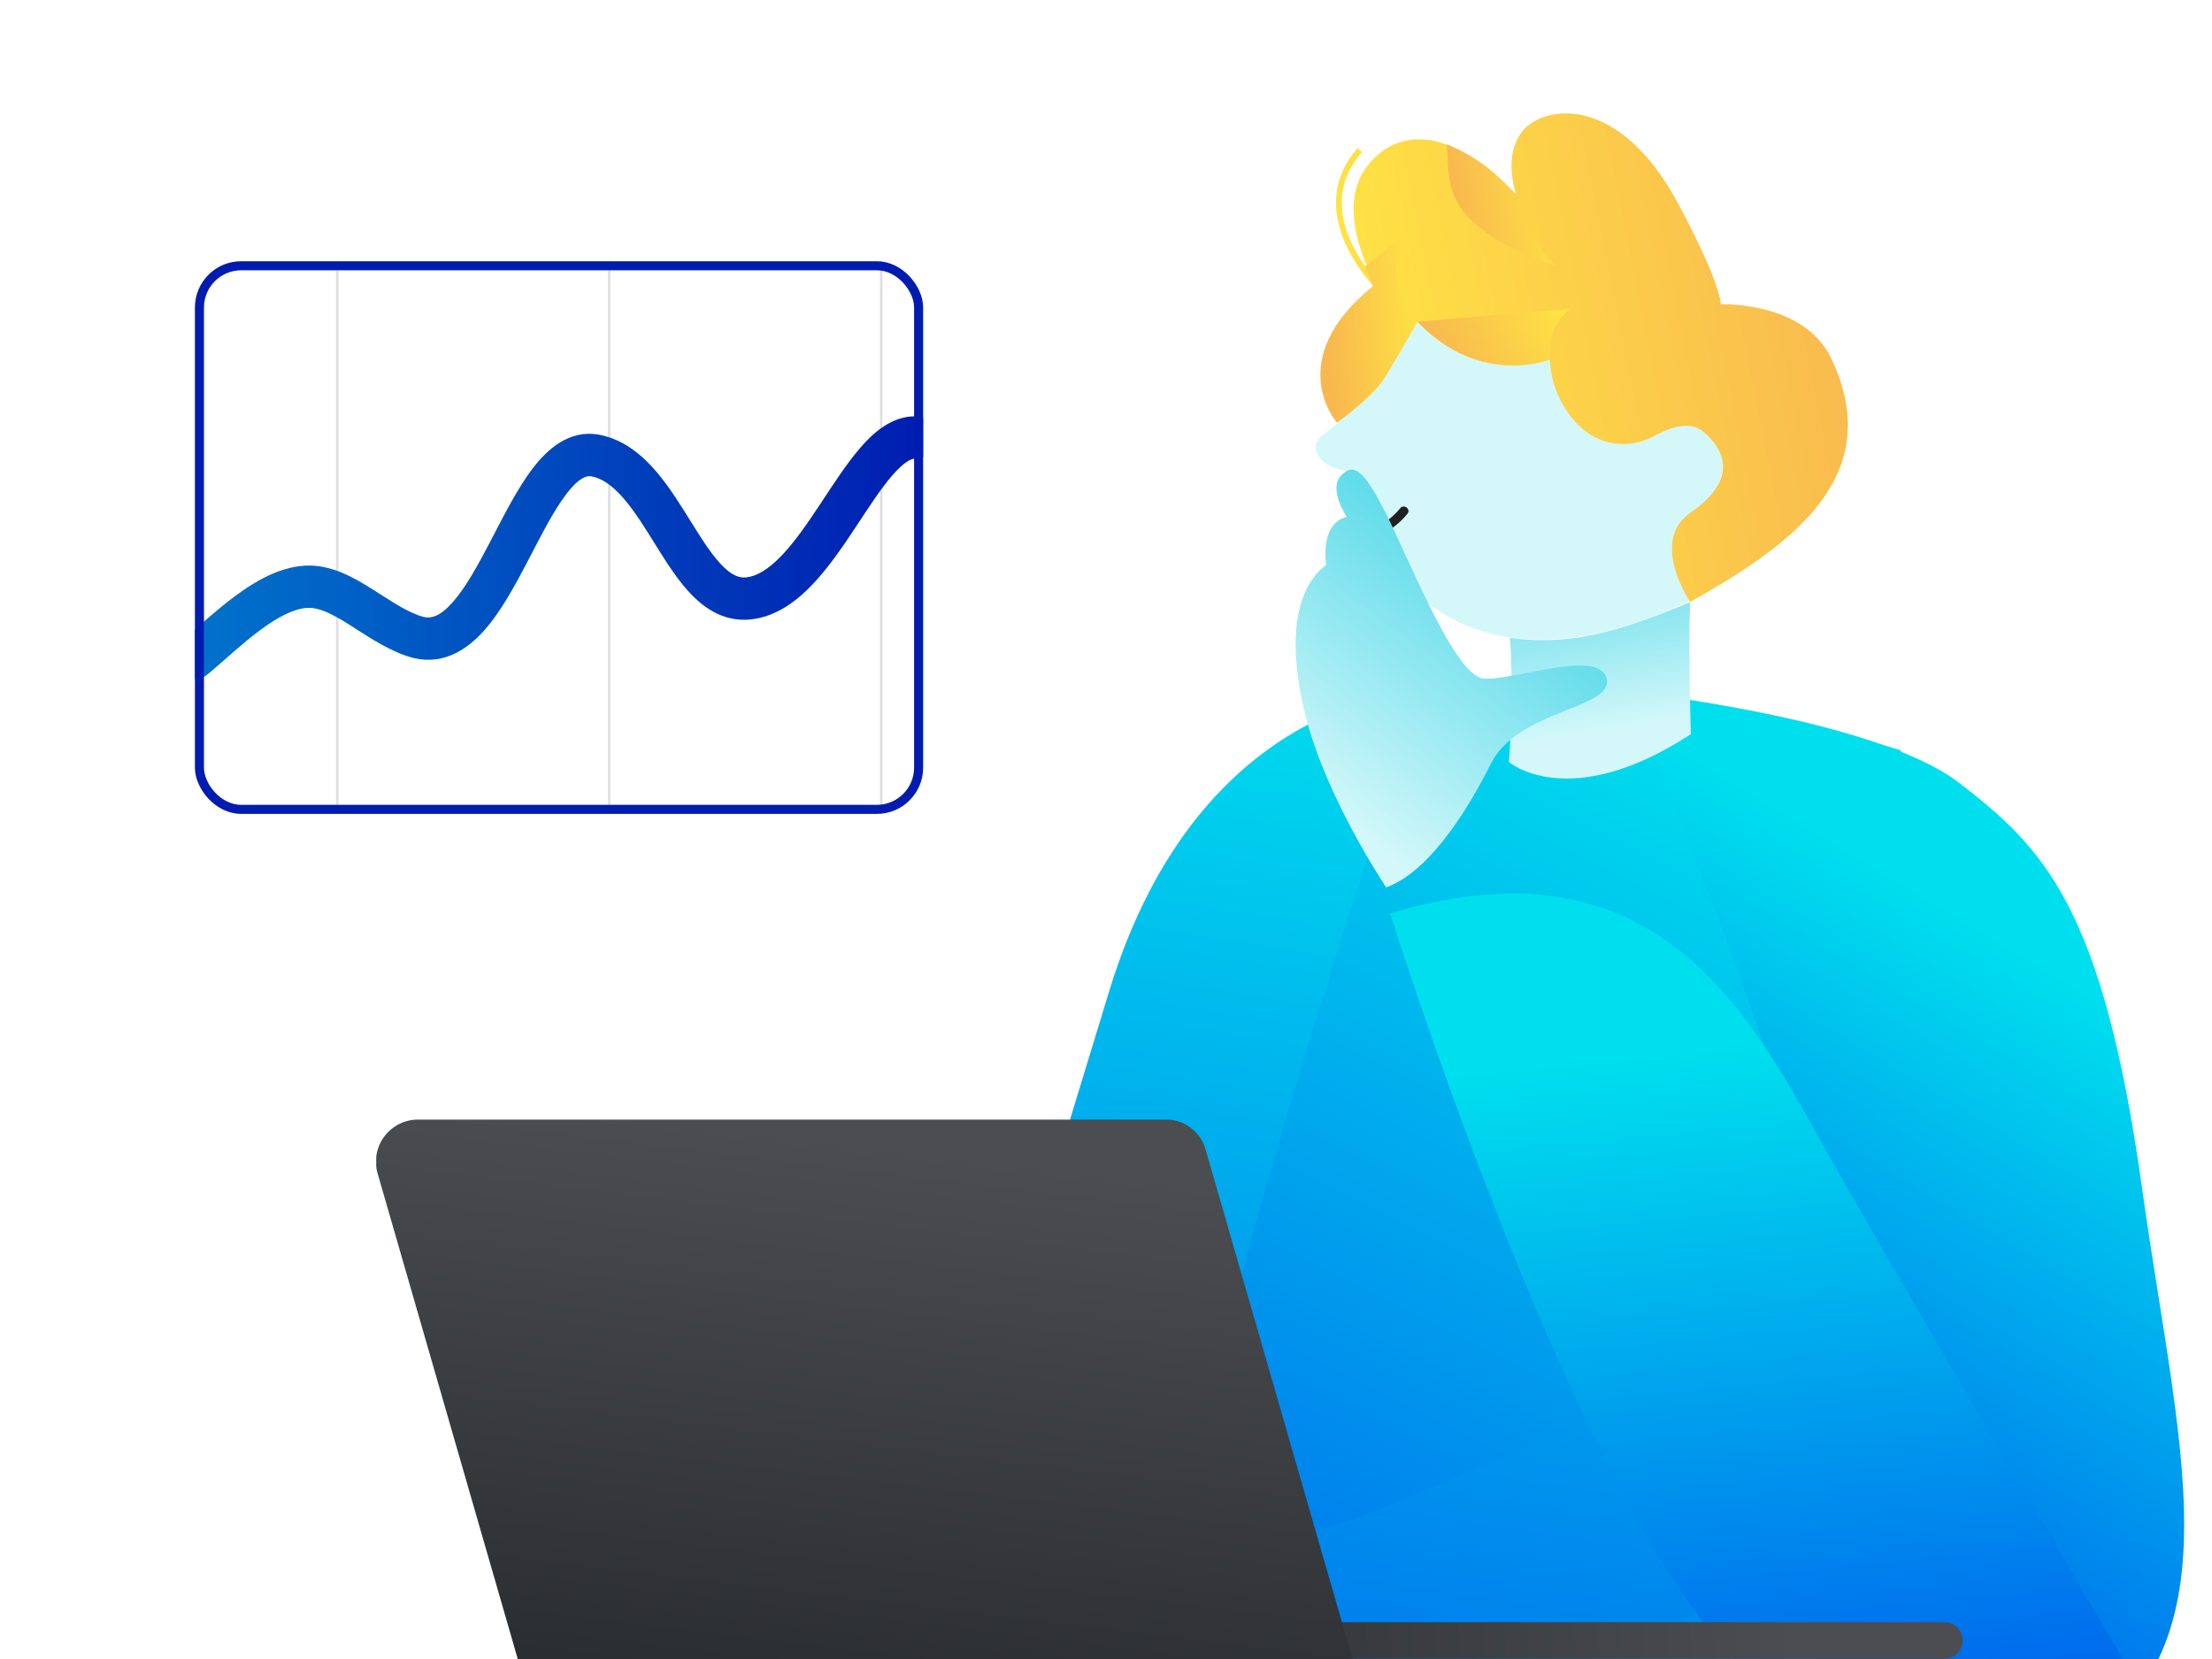 <svg width="488" height="366" viewBox="0 0 488 366" fill="none" xmlns="http://www.w3.org/2000/svg">
<g filter="url(#filter0_dd_1248_63410)">
<g clip-path="url(#clip0_1248_63410)">
<rect x="38" y="37.63" width="160.661" height="121.926" rx="10.207" fill="white"/>
<line x1="69.404" y1="37.443" x2="69.404" y2="215.443" stroke="#DFDFDF" stroke-width="0.548"/>
<line x1="129.404" y1="37.443" x2="129.404" y2="215.443" stroke="#DFDFDF" stroke-width="0.548"/>
<line x1="189.404" y1="37.443" x2="189.404" y2="215.443" stroke="#DFDFDF" stroke-width="0.548"/>
<path d="M196.877 71.841C191.703 71.841 187.696 75.439 184.829 78.741C181.808 82.22 178.859 86.819 176.088 91.007C173.205 95.367 170.434 99.414 167.514 102.486C164.561 105.592 162.007 107.104 159.699 107.369L159.406 107.394C157.936 107.472 156.416 106.857 154.454 104.902C152.263 102.718 150.177 99.506 147.729 95.579C145.409 91.857 142.774 87.512 139.717 83.956C136.64 80.379 132.685 77.048 127.463 75.964L127.147 75.903C120.542 74.701 115.698 79.166 112.493 83.372C109.113 87.807 106.073 93.892 103.278 99.249C100.331 104.899 97.624 109.814 94.728 113.02C91.926 116.121 89.954 116.604 87.987 115.976L87.326 115.751C84.035 114.555 80.914 112.351 76.912 109.841C73.1 107.451 68.143 104.562 62.565 104.781L62.016 104.811C56.352 105.215 51.084 108.365 46.818 111.534C42.999 114.37 39.056 117.981 36.066 120.557L34.845 121.592L34.665 121.751C32.85 123.423 32.648 126.243 34.244 128.161C35.84 130.078 38.649 130.391 40.623 128.911L40.812 128.763L41.529 128.16C45.099 125.136 48.466 121.929 52.379 119.022C56.385 116.047 59.82 114.325 62.659 114.117L62.931 114.102C65.289 114.009 67.976 115.248 71.957 117.744C75.37 119.885 79.866 123.064 84.685 124.709L85.152 124.863C92.164 127.1 97.72 123.622 101.649 119.274C105.482 115.031 108.708 109.008 111.548 103.563C114.541 97.826 117.142 92.661 119.912 89.026C122.625 85.466 124.297 84.936 125.362 85.064L125.566 85.096C127.897 85.58 130.177 87.169 132.644 90.038C135.13 92.929 137.348 96.559 139.813 100.514C142.151 104.264 144.784 108.433 147.87 111.509C150.956 114.585 155.038 117.101 160.253 116.686L160.761 116.637C166.283 116.004 170.741 112.63 174.275 108.912C177.841 105.16 181.03 100.445 183.868 96.154C186.82 91.692 189.355 87.754 191.871 84.857C194.54 81.784 196.121 81.169 196.877 81.169C199.453 81.169 201.541 79.081 201.541 76.505C201.541 73.929 199.453 71.841 196.877 71.841Z" fill="url(#paint0_linear_1248_63410)"/>
</g>
<rect x="39" y="38.63" width="158.661" height="119.926" rx="9.207" stroke="#001CB0" stroke-width="2"/>
</g>
<g clip-path="url(#clip1_1248_63410)">
<path d="M296.577 155.372C296.577 155.372 259.071 280.856 238.876 321.241C218.68 361.627 199.927 396.243 199.927 396.243C199.927 396.243 254.744 446.725 344.181 422.205C433.618 397.685 462.469 403.916 469.681 428.926C469.681 428.926 458.141 270.759 443.716 226.047C429.29 181.334 419.193 165.468 419.193 165.468C419.193 165.468 354.278 145.276 296.577 155.372Z" fill="url(#paint1_linear_1248_63410)"/>
<path d="M378.946 128.947C364.607 137.933 339.247 146.847 320.076 136.375C312.748 132.331 306.902 126.056 303.386 118.461C303.097 117.841 302.809 117.235 302.564 116.644C300.801 112.61 299.644 108.338 299.131 103.966C291.658 104.125 287.59 98.745 292.206 95.644C293.914 94.433 295.534 93.103 297.053 91.663C301.237 87.884 305.506 83.355 305.506 83.355C305.506 83.355 305.506 83.355 305.506 83.283C308.117 78.956 312.719 70.965 312.719 70.965C326.625 85.518 341.945 79.302 341.945 79.302C342.162 84.758 344.417 89.935 348.263 93.812C350.335 95.926 353.03 97.322 355.953 97.794C358.876 98.267 361.873 97.791 364.506 96.437C367.521 94.807 372.454 92.369 375.888 95.297C381.514 100.057 381.918 104.932 374.445 113.745C367.391 122.197 378.095 128.471 378.946 128.947Z" fill="url(#paint2_linear_1248_63410)"/>
<path d="M310.513 113.33C308.649 115.658 306.185 117.434 303.387 118.464C303.098 117.844 302.81 117.238 302.564 116.647C305.059 115.754 307.256 114.186 308.912 112.118C309.719 111.108 311.321 112.32 310.513 113.33Z" fill="#1F2123"/>
<path d="M372.873 132.803C372.873 132.803 363.771 119.404 372.959 113.087C382.466 106.553 381.499 100.106 375.845 95.303C372.397 92.418 367.478 94.812 364.463 96.442C361.833 97.797 358.837 98.274 355.916 97.801C352.995 97.329 350.303 95.932 348.234 93.817C344.376 89.942 342.12 84.756 341.916 79.293C341.916 79.293 326.596 85.523 312.69 70.985L311.998 72.196C310.555 74.62 307.512 80.043 305.535 83.273C302.924 87.6 295.034 93.182 295.034 93.182C295.034 93.182 282.859 79.293 303.011 63.066C301.969 61.951 301.005 60.765 300.126 59.518C298.738 57.57 297.558 55.481 296.606 53.287C293.36 45.628 294.37 38.503 299.491 32.662L300.487 33.556C295.64 39.037 294.716 45.499 297.775 52.739C298.689 54.859 299.835 56.872 301.193 58.739C301.554 59.244 301.886 59.706 302.217 60.109C301.987 59.638 301.742 59.105 301.482 58.508C299.159 53.028 296.346 43.349 301.655 36.599C306.199 30.83 312.387 29.388 319.254 31.926C323.717 33.726 327.789 36.377 331.241 39.729C332.323 40.71 333.42 41.792 334.501 42.931C334.501 42.931 331.371 34.421 335.944 28.84C340.517 23.258 357.106 20.445 370.204 44.878C379.754 62.663 379.638 67.119 379.638 67.119C379.638 67.119 397.915 66.412 403.931 78.961C416.611 105.341 394.67 120.486 372.873 132.803Z" fill="url(#paint3_linear_1248_63410)"/>
<path d="M301.191 58.736L301.479 58.505L309.774 51.842C304.436 62.4 312.659 71.053 312.659 71.053C312.659 71.053 308.1 79.102 305.446 83.342C302.792 87.583 294.944 93.251 294.944 93.251C294.944 93.251 282.769 79.361 302.922 63.135" fill="url(#paint4_linear_1248_63410)"/>
<path d="M343.518 58.623C343.518 58.623 332.223 55.738 324.765 48.728C319.312 43.593 319.529 38.733 319.226 31.853C323.689 33.653 327.76 36.303 331.213 39.656L334.473 42.858C334.473 42.858 337.531 54.209 343.518 58.623Z" fill="url(#paint5_linear_1248_63410)"/>
<path d="M341.958 79.291C341.958 79.291 326.638 85.522 312.732 70.984L346.545 68.099C341.107 71.719 341.958 79.291 341.958 79.291Z" fill="url(#paint6_linear_1248_63410)"/>
<path d="M313.891 152.49C313.891 152.49 264.845 152.49 244.649 218.838C224.454 285.186 212.914 321.244 212.914 338.552C212.914 355.86 227.339 399.13 293.696 387.592C360.052 376.053 395.394 339.273 409.82 326.292C409.82 326.292 359.72 312.831 341.688 317.638C323.656 322.446 265.234 358.181 265.234 326.292C265.234 294.403 313.891 152.49 313.891 152.49Z" fill="url(#paint7_linear_1248_63410)"/>
<path d="M358.607 152.49C358.607 152.49 413.424 158.26 432.177 172.683C450.93 187.106 463.912 200.087 472.568 262.108C481.223 324.129 495.648 367.399 450.93 390.476C406.211 413.554 403.326 301.051 398.998 267.877C394.671 234.704 358.607 152.49 358.607 152.49Z" fill="url(#paint8_linear_1248_63410)"/>
<path d="M373.032 161.968C346.115 179.521 332.887 168.112 332.887 168.112C333.592 158.993 333.678 149.838 333.146 140.707C348.221 142.857 360.656 137.823 372.859 132.861C372.441 144.212 373.032 161.968 373.032 161.968Z" fill="url(#paint9_linear_1248_63410)"/>
<path d="M305.796 195.756C305.796 195.756 292.568 176.083 288.024 157.924C283.48 139.765 286.509 129.164 292.568 124.62C292.568 124.62 291.053 115.548 297.112 114.033C297.112 114.033 293.015 107.961 295.814 104.947C298.612 101.932 300.848 103.605 305.796 113.355C310.744 123.106 320.914 148.981 327.174 149.674C333.435 150.366 352.751 142.938 354.453 149.674C356.155 156.409 334.95 156.409 328.891 168.511C322.832 180.612 314.48 192.727 305.796 195.756Z" fill="url(#paint10_linear_1248_63410)"/>
<path d="M306.676 201.528C306.676 201.528 344.903 323.405 379.524 362.349C414.145 401.292 454.536 399.85 470.404 369.56C470.404 369.56 422.8 288.789 405.49 258.5C388.179 228.211 368.705 182.777 306.676 201.528Z" fill="url(#paint11_linear_1248_63410)"/>
</g>
<g clip-path="url(#clip2_1248_63410)">
<path d="M114.255 357.882H428.944C430.02 357.882 431.052 358.309 431.812 359.07C432.573 359.831 433.001 360.862 433.001 361.938C432.993 363.009 432.562 364.034 431.802 364.788C431.042 365.543 430.015 365.966 428.944 365.966H114.255V357.882Z" fill="url(#paint12_linear_1248_63410)"/>
<path d="M257.419 246.999H91.96C90.526 247.04 89.121 247.412 87.855 248.087C86.589 248.762 85.496 249.721 84.663 250.889C83.83 252.056 83.278 253.401 83.052 254.818C82.826 256.234 82.93 257.684 83.358 259.053L114.225 366.013H298.393L266.007 253.721C265.504 251.818 264.393 250.131 262.843 248.918C261.292 247.704 259.388 247.03 257.419 246.999Z" fill="url(#paint13_linear_1248_63410)"/>
</g>
<defs>
<filter id="filter0_dd_1248_63410" x="25" y="32.63" width="194.661" height="159.927" filterUnits="userSpaceOnUse" color-interpolation-filters="sRGB">
<feFlood flood-opacity="0" result="BackgroundImageFix"/>
<feColorMatrix in="SourceAlpha" type="matrix" values="0 0 0 0 0 0 0 0 0 0 0 0 0 0 0 0 0 0 127 0" result="hardAlpha"/>
<feOffset dx="1" dy="4"/>
<feGaussianBlur stdDeviation="4.5"/>
<feColorMatrix type="matrix" values="0 0 0 0 0 0 0 0 0 0 0 0 0 0 0 0 0 0 0.1 0"/>
<feBlend mode="normal" in2="BackgroundImageFix" result="effect1_dropShadow_1248_63410"/>
<feColorMatrix in="SourceAlpha" type="matrix" values="0 0 0 0 0 0 0 0 0 0 0 0 0 0 0 0 0 0 127 0" result="hardAlpha"/>
<feOffset dx="4" dy="16"/>
<feGaussianBlur stdDeviation="8.5"/>
<feColorMatrix type="matrix" values="0 0 0 0 0 0 0 0 0 0 0 0 0 0 0 0 0 0 0.09 0"/>
<feBlend mode="normal" in2="effect1_dropShadow_1248_63410" result="effect2_dropShadow_1248_63410"/>
<feBlend mode="normal" in="SourceGraphic" in2="effect2_dropShadow_1248_63410" result="shape"/>
</filter>
<linearGradient id="paint0_linear_1248_63410" x1="201.541" y1="129.842" x2="33.165" y2="129.842" gradientUnits="userSpaceOnUse">
<stop stop-color="#001CB0"/>
<stop offset="1" stop-color="#0075CC"/>
</linearGradient>
<linearGradient id="paint1_linear_1248_63410" x1="436.784" y1="191.623" x2="277.476" y2="512.068" gradientUnits="userSpaceOnUse">
<stop stop-color="#00DFED"/>
<stop offset="1" stop-color="#0034ED"/>
</linearGradient>
<linearGradient id="paint2_linear_1248_63410" x1="306.747" y1="123.034" x2="550.634" y2="-20.869" gradientUnits="userSpaceOnUse">
<stop offset="0.38" stop-color="#D4F8FA"/>
<stop offset="0.78" stop-color="#63DCEA"/>
</linearGradient>
<linearGradient id="paint3_linear_1248_63410" x1="412.88" y1="74.975" x2="302.014" y2="96.916" gradientUnits="userSpaceOnUse">
<stop stop-color="#F8B84F"/>
<stop offset="1" stop-color="#FFE344"/>
</linearGradient>
<linearGradient id="paint4_linear_1248_63410" x1="313.617" y1="71.034" x2="292.641" y2="73.019" gradientUnits="userSpaceOnUse">
<stop stop-color="#FFE344"/>
<stop offset="1" stop-color="#F8B84F"/>
</linearGradient>
<linearGradient id="paint5_linear_1248_63410" x1="344.608" y1="44.26" x2="321.187" y2="48.159" gradientUnits="userSpaceOnUse">
<stop stop-color="#FFE344"/>
<stop offset="1" stop-color="#F8B84F"/>
</linearGradient>
<linearGradient id="paint6_linear_1248_63410" x1="348.063" y1="73.902" x2="321.163" y2="87.229" gradientUnits="userSpaceOnUse">
<stop stop-color="#FFE344"/>
<stop offset="1" stop-color="#F8B84F"/>
</linearGradient>
<linearGradient id="paint7_linear_1248_63410" x1="348.012" y1="152.363" x2="288.985" y2="531.738" gradientUnits="userSpaceOnUse">
<stop stop-color="#00DFED"/>
<stop offset="1" stop-color="#0034ED"/>
</linearGradient>
<linearGradient id="paint8_linear_1248_63410" x1="457.585" y1="217.414" x2="350.578" y2="395.94" gradientUnits="userSpaceOnUse">
<stop stop-color="#00DFED"/>
<stop offset="1" stop-color="#0034ED"/>
</linearGradient>
<linearGradient id="paint9_linear_1248_63410" x1="360.482" y1="197.377" x2="345.152" y2="102.571" gradientUnits="userSpaceOnUse">
<stop offset="0.38" stop-color="#D4F8FA"/>
<stop offset="0.78" stop-color="#63DCEA"/>
</linearGradient>
<linearGradient id="paint10_linear_1248_63410" x1="249.537" y1="231.094" x2="373.444" y2="62.353" gradientUnits="userSpaceOnUse">
<stop offset="0.32" stop-color="#D4F8FA"/>
<stop offset="0.62" stop-color="#63DCEA"/>
</linearGradient>
<linearGradient id="paint11_linear_1248_63410" x1="450.437" y1="224.679" x2="470.613" y2="433.793" gradientUnits="userSpaceOnUse">
<stop stop-color="#00DFED"/>
<stop offset="1" stop-color="#0034ED"/>
</linearGradient>
<linearGradient id="paint12_linear_1248_63410" x1="181.293" y1="366.998" x2="395.604" y2="356.252" gradientUnits="userSpaceOnUse">
<stop offset="0.24" stop-color="#2B2E31"/>
<stop offset="1" stop-color="#4B4D50"/>
</linearGradient>
<linearGradient id="paint13_linear_1248_63410" x1="175.25" y1="471.052" x2="201.405" y2="253.964" gradientUnits="userSpaceOnUse">
<stop offset="0.45" stop-color="#2B2E31"/>
<stop offset="1" stop-color="#4B4D50"/>
</linearGradient>
<clipPath id="clip0_1248_63410">
<rect x="38" y="37.63" width="160.661" height="121.926" rx="10.207" fill="white"/>
</clipPath>
<clipPath id="clip1_1248_63410">
<rect width="383" height="341" fill="white" transform="translate(99 25)"/>
</clipPath>
<clipPath id="clip2_1248_63410">
<rect width="350" height="119" fill="white" transform="translate(83 247)"/>
</clipPath>
</defs>
</svg>

